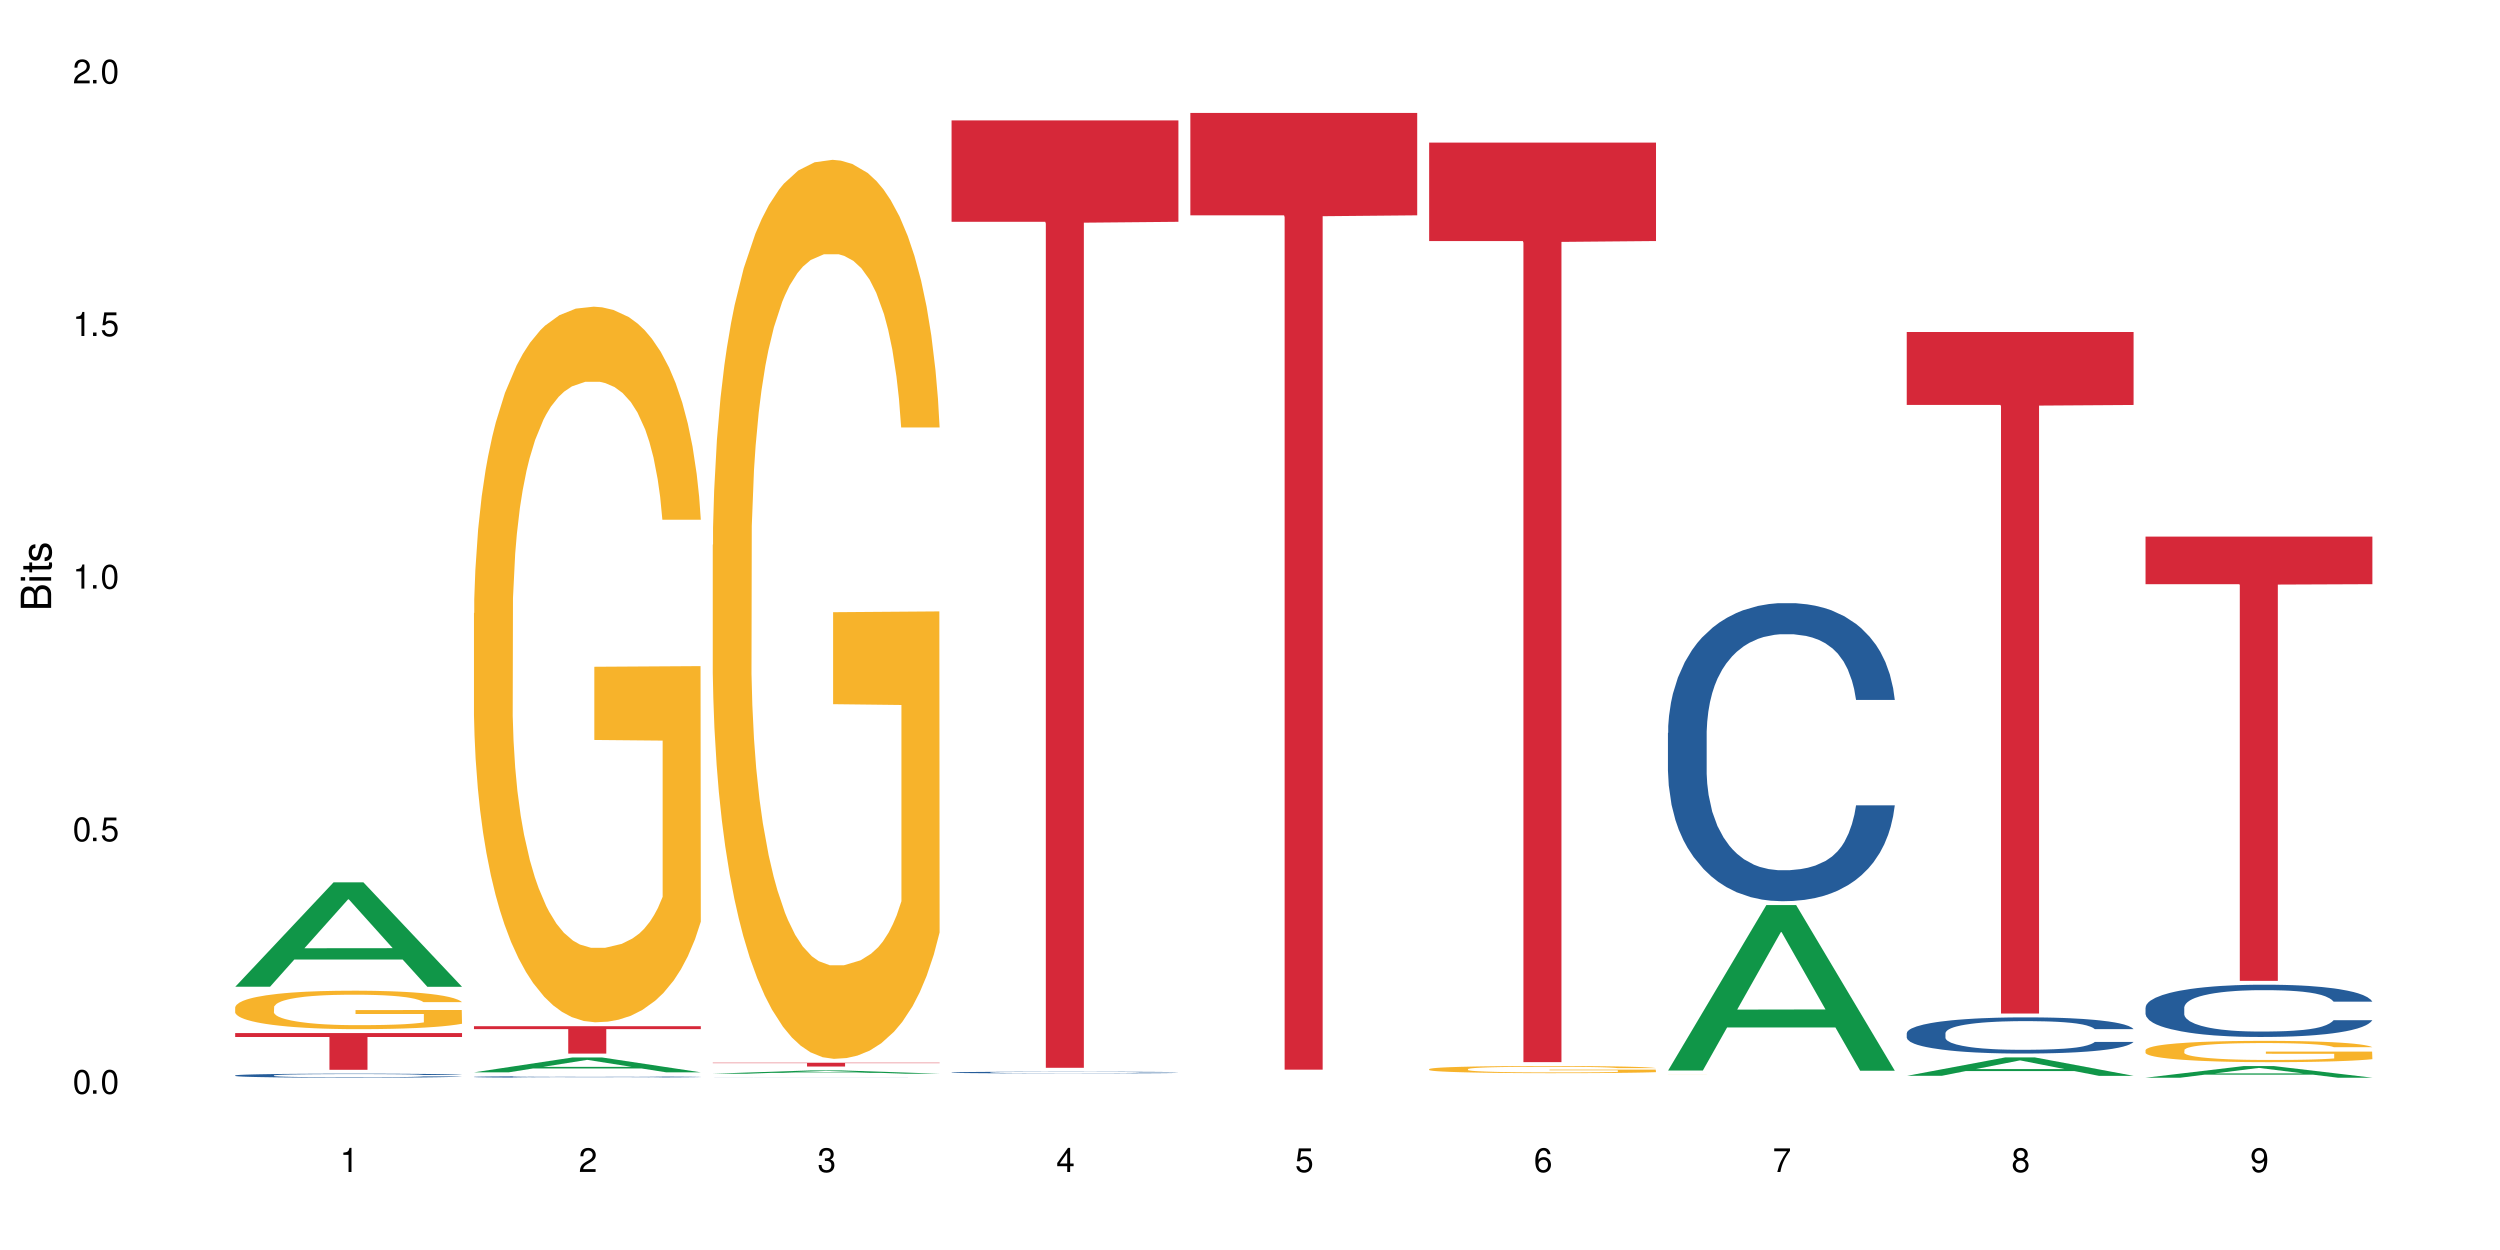 <?xml version="1.0" encoding="UTF-8"?>
<svg xmlns="http://www.w3.org/2000/svg" xmlns:xlink="http://www.w3.org/1999/xlink" width="720" height="360" viewBox="0 0 720 360">
<defs>
<g>
<g id="glyph-0-0">
</g>
<g id="glyph-0-1">
<path d="M 2.641 -6.938 C 2 -6.938 1.422 -6.656 1.078 -6.172 C 0.641 -5.562 0.406 -4.641 0.406 -3.359 C 0.406 -1.016 1.188 0.219 2.641 0.219 C 4.078 0.219 4.859 -1.016 4.859 -3.297 C 4.859 -4.641 4.656 -5.547 4.203 -6.172 C 3.844 -6.656 3.281 -6.938 2.641 -6.938 Z M 2.641 -6.188 C 3.547 -6.188 4 -5.25 4 -3.375 C 4 -1.406 3.562 -0.484 2.625 -0.484 C 1.734 -0.484 1.281 -1.438 1.281 -3.344 C 1.281 -5.25 1.734 -6.188 2.641 -6.188 Z M 2.641 -6.188 "/>
</g>
<g id="glyph-0-2">
<path d="M 1.828 -1 L 0.828 -1 L 0.828 0 L 1.828 0 Z M 1.828 -1 "/>
</g>
<g id="glyph-0-3">
<path d="M 4.562 -6.797 L 1.062 -6.797 L 0.547 -3.094 L 1.328 -3.094 C 1.719 -3.562 2.047 -3.734 2.578 -3.734 C 3.484 -3.734 4.062 -3.109 4.062 -2.094 C 4.062 -1.125 3.484 -0.531 2.578 -0.531 C 1.828 -0.531 1.375 -0.906 1.188 -1.672 L 0.328 -1.672 C 0.453 -1.109 0.547 -0.844 0.75 -0.594 C 1.125 -0.078 1.828 0.219 2.594 0.219 C 3.969 0.219 4.922 -0.781 4.922 -2.219 C 4.922 -3.562 4.031 -4.484 2.719 -4.484 C 2.25 -4.484 1.859 -4.359 1.469 -4.062 L 1.734 -5.969 L 4.562 -5.969 Z M 4.562 -6.797 "/>
</g>
<g id="glyph-0-4">
<path d="M 2.484 -4.938 L 2.484 0 L 3.328 0 L 3.328 -6.938 L 2.766 -6.938 C 2.469 -5.875 2.281 -5.734 0.984 -5.562 L 0.984 -4.938 Z M 2.484 -4.938 "/>
</g>
<g id="glyph-0-5">
<path d="M 4.859 -0.828 L 1.281 -0.828 C 1.359 -1.406 1.672 -1.781 2.5 -2.281 L 3.469 -2.828 C 4.406 -3.344 4.906 -4.062 4.906 -4.906 C 4.906 -5.484 4.672 -6.031 4.266 -6.406 C 3.859 -6.766 3.375 -6.938 2.719 -6.938 C 1.859 -6.938 1.219 -6.625 0.844 -6.031 C 0.609 -5.672 0.5 -5.234 0.484 -4.531 L 1.328 -4.531 C 1.359 -5.016 1.406 -5.281 1.531 -5.516 C 1.75 -5.938 2.188 -6.203 2.703 -6.203 C 3.469 -6.203 4.031 -5.641 4.031 -4.891 C 4.031 -4.344 3.719 -3.859 3.125 -3.516 L 2.234 -3 C 0.812 -2.172 0.406 -1.531 0.328 -0.016 L 4.859 -0.016 Z M 4.859 -0.828 "/>
</g>
<g id="glyph-0-6">
<path d="M 2.125 -3.188 L 2.578 -3.188 C 3.5 -3.188 3.984 -2.766 3.984 -1.922 C 3.984 -1.062 3.469 -0.531 2.594 -0.531 C 1.656 -0.531 1.203 -1 1.156 -2.016 L 0.312 -2.016 C 0.344 -1.453 0.438 -1.094 0.609 -0.781 C 0.953 -0.109 1.625 0.219 2.547 0.219 C 3.953 0.219 4.859 -0.625 4.859 -1.938 C 4.859 -2.828 4.516 -3.297 3.703 -3.594 C 4.344 -3.844 4.656 -4.328 4.656 -5.031 C 4.656 -6.219 3.875 -6.938 2.578 -6.938 C 1.203 -6.938 0.484 -6.172 0.453 -4.703 L 1.297 -4.703 C 1.312 -5.125 1.344 -5.359 1.453 -5.578 C 1.641 -5.969 2.062 -6.203 2.594 -6.203 C 3.344 -6.203 3.797 -5.75 3.797 -5 C 3.797 -4.516 3.609 -4.219 3.25 -4.047 C 3.016 -3.953 2.703 -3.922 2.125 -3.906 Z M 2.125 -3.188 "/>
</g>
<g id="glyph-0-7">
<path d="M 3.141 -1.672 L 3.141 0 L 3.984 0 L 3.984 -1.672 L 4.984 -1.672 L 4.984 -2.438 L 3.984 -2.438 L 3.984 -6.938 L 3.359 -6.938 L 0.266 -2.578 L 0.266 -1.672 Z M 3.141 -2.438 L 1 -2.438 L 3.141 -5.5 Z M 3.141 -2.438 "/>
</g>
<g id="glyph-0-8">
<path d="M 4.781 -5.125 C 4.609 -6.266 3.891 -6.938 2.844 -6.938 C 2.094 -6.938 1.422 -6.578 1.031 -5.953 C 0.594 -5.266 0.406 -4.422 0.406 -3.172 C 0.406 -2 0.578 -1.25 0.984 -0.641 C 1.359 -0.078 1.953 0.219 2.703 0.219 C 3.984 0.219 4.922 -0.75 4.922 -2.094 C 4.922 -3.375 4.062 -4.281 2.844 -4.281 C 2.172 -4.281 1.641 -4.031 1.281 -3.516 C 1.281 -5.234 1.828 -6.188 2.797 -6.188 C 3.391 -6.188 3.797 -5.797 3.938 -5.125 Z M 2.734 -3.531 C 3.547 -3.531 4.062 -2.953 4.062 -2.031 C 4.062 -1.156 3.484 -0.531 2.703 -0.531 C 1.922 -0.531 1.328 -1.188 1.328 -2.078 C 1.328 -2.938 1.906 -3.531 2.734 -3.531 Z M 2.734 -3.531 "/>
</g>
<g id="glyph-0-9">
<path d="M 4.984 -6.797 L 0.438 -6.797 L 0.438 -5.969 L 4.109 -5.969 C 2.5 -3.656 1.828 -2.234 1.328 0 L 2.219 0 C 2.594 -2.172 3.453 -4.047 4.984 -6.094 Z M 4.984 -6.797 "/>
</g>
<g id="glyph-0-10">
<path d="M 3.75 -3.656 C 4.469 -4.094 4.688 -4.438 4.688 -5.078 C 4.688 -6.172 3.844 -6.938 2.641 -6.938 C 1.438 -6.938 0.594 -6.172 0.594 -5.094 C 0.594 -4.438 0.812 -4.094 1.516 -3.656 C 0.734 -3.266 0.359 -2.703 0.359 -1.922 C 0.359 -0.656 1.281 0.219 2.641 0.219 C 3.984 0.219 4.922 -0.656 4.922 -1.922 C 4.922 -2.703 4.531 -3.266 3.75 -3.656 Z M 2.641 -6.188 C 3.359 -6.188 3.812 -5.75 3.812 -5.062 C 3.812 -4.406 3.344 -3.984 2.641 -3.984 C 1.922 -3.984 1.453 -4.406 1.453 -5.078 C 1.453 -5.75 1.922 -6.188 2.641 -6.188 Z M 2.641 -3.266 C 3.484 -3.266 4.062 -2.719 4.062 -1.906 C 4.062 -1.078 3.484 -0.531 2.625 -0.531 C 1.797 -0.531 1.219 -1.094 1.219 -1.906 C 1.219 -2.719 1.781 -3.266 2.641 -3.266 Z M 2.641 -3.266 "/>
</g>
<g id="glyph-0-11">
<path d="M 0.516 -1.578 C 0.672 -0.453 1.406 0.219 2.438 0.219 C 3.188 0.219 3.859 -0.141 4.266 -0.766 C 4.688 -1.453 4.891 -2.297 4.891 -3.547 C 4.891 -4.719 4.703 -5.453 4.312 -6.078 C 3.938 -6.641 3.344 -6.938 2.594 -6.938 C 1.297 -6.938 0.359 -5.969 0.359 -4.625 C 0.359 -3.344 1.234 -2.453 2.453 -2.453 C 3.094 -2.453 3.578 -2.672 4.016 -3.203 C 4 -1.484 3.469 -0.531 2.5 -0.531 C 1.906 -0.531 1.484 -0.906 1.359 -1.578 Z M 2.578 -6.203 C 3.375 -6.203 3.969 -5.531 3.969 -4.641 C 3.969 -3.797 3.391 -3.188 2.547 -3.188 C 1.734 -3.188 1.234 -3.766 1.234 -4.688 C 1.234 -5.562 1.797 -6.203 2.578 -6.203 Z M 2.578 -6.203 "/>
</g>
<g id="glyph-1-0">
</g>
<g id="glyph-1-1">
<path d="M 0 -0.953 L 0 -4.891 C 0 -5.719 -0.234 -6.344 -0.734 -6.797 C -1.188 -7.234 -1.812 -7.469 -2.5 -7.469 C -3.547 -7.469 -4.188 -7 -4.625 -5.875 C -4.984 -6.688 -5.625 -7.094 -6.531 -7.094 C -7.172 -7.094 -7.734 -6.859 -8.141 -6.391 C -8.562 -5.922 -8.75 -5.344 -8.75 -4.5 L -8.75 -0.953 Z M -4.984 -2.062 L -7.766 -2.062 L -7.766 -4.219 C -7.766 -4.844 -7.688 -5.203 -7.453 -5.5 C -7.219 -5.812 -6.859 -5.969 -6.375 -5.969 C -5.891 -5.969 -5.531 -5.812 -5.297 -5.5 C -5.062 -5.203 -4.984 -4.844 -4.984 -4.219 Z M -0.984 -2.062 L -4 -2.062 L -4 -4.781 C -4 -5.766 -3.438 -6.359 -2.484 -6.359 C -1.547 -6.359 -0.984 -5.766 -0.984 -4.781 Z M -0.984 -2.062 "/>
</g>
<g id="glyph-1-2">
<path d="M -6.281 -1.797 L -6.281 -0.797 L 0 -0.797 L 0 -1.797 Z M -8.75 -1.797 L -8.75 -0.797 L -7.484 -0.797 L -7.484 -1.797 Z M -8.75 -1.797 "/>
</g>
<g id="glyph-1-3">
<path d="M -6.281 -3.047 L -6.281 -2.016 L -8.016 -2.016 L -8.016 -1.016 L -6.281 -1.016 L -6.281 -0.172 L -5.469 -0.172 L -5.469 -1.016 L -0.719 -1.016 C -0.078 -1.016 0.281 -1.453 0.281 -2.234 C 0.281 -2.5 0.25 -2.719 0.188 -3.047 L -0.641 -3.047 C -0.609 -2.906 -0.594 -2.766 -0.594 -2.562 C -0.594 -2.141 -0.719 -2.016 -1.156 -2.016 L -5.469 -2.016 L -5.469 -3.047 Z M -6.281 -3.047 "/>
</g>
<g id="glyph-1-4">
<path d="M -4.531 -5.25 C -5.766 -5.25 -6.469 -4.422 -6.469 -2.969 C -6.469 -1.516 -5.719 -0.562 -4.547 -0.562 C -3.562 -0.562 -3.094 -1.062 -2.734 -2.562 L -2.516 -3.484 C -2.344 -4.188 -2.094 -4.469 -1.641 -4.469 C -1.047 -4.469 -0.641 -3.875 -0.641 -3 C -0.641 -2.453 -0.797 -2 -1.062 -1.75 C -1.25 -1.594 -1.422 -1.531 -1.875 -1.469 L -1.875 -0.406 C -0.422 -0.453 0.281 -1.266 0.281 -2.922 C 0.281 -4.5 -0.5 -5.516 -1.719 -5.516 C -2.656 -5.516 -3.172 -4.984 -3.469 -3.734 L -3.703 -2.766 C -3.891 -1.953 -4.156 -1.609 -4.594 -1.609 C -5.188 -1.609 -5.547 -2.125 -5.547 -2.938 C -5.547 -3.75 -5.203 -4.172 -4.531 -4.203 Z M -4.531 -5.25 "/>
</g>
</g>
</defs>
<rect x="-72" y="-36" width="864" height="432" fill="rgb(100%, 100%, 100%)" fill-opacity="1"/>
<path fill-rule="nonzero" fill="rgb(6.275%, 58.824%, 28.235%)" fill-opacity="1" d="M 67.73 284.172 L 67.801 284.145 L 96.07 254.109 L 104.656 254.109 L 133.066 284.203 L 123.082 284.203 L 115.965 276.348 L 84.762 276.348 L 77.781 284.172 L 67.73 284.172 L 87.766 273.098 L 113.102 273.07 L 100.469 259.027 L 100.328 259 L 100.188 259.082 L 87.695 273.07 L 87.766 273.098 Z M 67.73 284.172 "/>
<path fill-rule="nonzero" fill="rgb(14.51%, 36.078%, 60%)" fill-opacity="1" d="M 67.73 309.723 L 67.812 309.719 L 67.812 309.695 L 68.051 309.652 L 68.605 309.602 L 69.164 309.566 L 70.598 309.504 L 72.59 309.445 L 74.664 309.398 L 76.176 309.371 L 77.531 309.348 L 80.637 309.309 L 82.629 309.289 L 84.781 309.27 L 87.41 309.25 L 89.324 309.242 L 93.625 309.223 L 96.812 309.215 L 104.621 309.215 L 107.809 309.219 L 110.117 309.223 L 112.668 309.23 L 114.82 309.242 L 118.562 309.266 L 121.91 309.293 L 123.426 309.312 L 125.816 309.344 L 127.648 309.375 L 128.922 309.406 L 130.355 309.445 L 131.629 309.492 L 132.586 309.547 L 133.066 309.594 L 121.91 309.594 L 121.352 309.551 L 120.715 309.516 L 119.52 309.473 L 118.324 309.441 L 116.652 309.41 L 115.137 309.391 L 113.066 309.371 L 111.234 309.359 L 109.32 309.348 L 107.488 309.34 L 103.984 309.336 L 98.406 309.336 L 95.297 309.344 L 93.625 309.352 L 91.234 309.367 L 89.562 309.383 L 87.57 309.402 L 86.215 309.422 L 84.543 309.449 L 83.348 309.473 L 81.992 309.508 L 81.195 309.535 L 80.48 309.566 L 79.84 309.602 L 79.363 309.637 L 79.043 309.676 L 78.887 309.715 L 78.887 309.883 L 79.043 309.918 L 79.441 309.965 L 80.48 310.031 L 81.992 310.086 L 83.746 310.129 L 85.418 310.164 L 86.375 310.176 L 87.648 310.195 L 89.641 310.215 L 92.512 310.238 L 94.184 310.246 L 96.734 310.254 L 99.363 310.258 L 102.867 310.258 L 105.977 310.254 L 108.047 310.25 L 110.199 310.242 L 113.145 310.223 L 114.98 310.207 L 116.57 310.184 L 117.766 310.164 L 118.562 310.148 L 119.758 310.113 L 120.715 310.078 L 121.434 310.043 L 121.91 310.004 L 133.066 310.004 L 132.586 310.047 L 131.871 310.09 L 131.152 310.121 L 130.039 310.156 L 128.762 310.191 L 126.93 310.227 L 125.418 310.254 L 123.426 310.277 L 121.59 310.301 L 119.602 310.316 L 116.652 310.34 L 114.738 310.348 L 112.668 310.359 L 110.199 310.367 L 107.09 310.375 L 103.746 310.379 L 97.289 310.379 L 94.82 310.375 L 91.555 310.363 L 87.492 310.344 L 84.543 310.324 L 82.23 310.305 L 80.238 310.285 L 78.008 310.254 L 75.141 310.207 L 73.387 310.172 L 72.191 310.141 L 70.84 310.102 L 69.883 310.062 L 68.766 310.004 L 67.969 309.926 L 67.73 309.867 Z M 67.73 309.723 "/>
<path fill-rule="nonzero" fill="rgb(96.863%, 70.196%, 16.863%)" fill-opacity="1" d="M 67.73 290.062 L 67.812 290.055 L 67.812 289.852 L 68.129 289.395 L 68.926 288.77 L 69.961 288.254 L 71.078 287.848 L 71.793 287.637 L 72.988 287.332 L 74.023 287.109 L 76.656 286.652 L 80 286.227 L 81.832 286.047 L 83.906 285.875 L 86.852 285.684 L 88.207 285.609 L 92.352 285.449 L 97.051 285.348 L 102.23 285.316 L 104.621 285.328 L 107.887 285.367 L 112.348 285.48 L 114.898 285.582 L 116.891 285.684 L 118.961 285.812 L 121.512 286.016 L 123.902 286.258 L 125.816 286.5 L 127.727 286.805 L 129.32 287.129 L 130.676 287.484 L 131.871 287.91 L 132.586 288.262 L 133.066 288.617 L 121.988 288.617 L 121.352 288.262 L 120.637 287.988 L 119.441 287.656 L 118.246 287.414 L 117.051 287.219 L 114.82 286.957 L 112.906 286.797 L 110.516 286.652 L 108.207 286.562 L 105.578 286.5 L 103.984 286.48 L 99.762 286.48 L 95.938 286.551 L 93.707 286.633 L 92.113 286.715 L 89.879 286.867 L 88.527 286.988 L 87.73 287.066 L 85.34 287.383 L 83.746 287.664 L 82.871 287.859 L 81.754 288.16 L 80.957 288.434 L 80.082 288.84 L 79.602 289.145 L 78.965 289.832 L 78.887 291.652 L 79.125 292.035 L 79.602 292.453 L 80.238 292.816 L 81.195 293.199 L 82.152 293.496 L 83.824 293.891 L 85.258 294.152 L 86.375 294.324 L 88.527 294.598 L 89.402 294.688 L 91.473 294.871 L 93.625 295.012 L 96.254 295.133 L 98.246 295.195 L 101.434 295.246 L 105.496 295.246 L 110.277 295.184 L 113.305 295.102 L 115.379 295.023 L 116.73 294.953 L 118.406 294.84 L 119.602 294.738 L 120.715 294.629 L 122.07 294.457 L 122.07 292.035 L 102.391 292.027 L 102.391 290.895 L 132.984 290.883 L 133.066 294.84 L 131.391 295.113 L 129.32 295.375 L 127.328 295.578 L 125.258 295.75 L 122.309 295.941 L 119.918 296.066 L 116.254 296.207 L 112.906 296.297 L 109.402 296.359 L 106.293 296.387 L 102.629 296.398 L 99.363 296.379 L 95.855 296.316 L 93.066 296.238 L 90.52 296.137 L 87.969 296.004 L 84.781 295.793 L 82.711 295.621 L 80.559 295.406 L 78.406 295.152 L 76.496 294.879 L 75.219 294.668 L 73.945 294.426 L 72.59 294.121 L 71.316 293.777 L 70.359 293.465 L 69.484 293.109 L 68.848 292.777 L 68.211 292.32 L 67.891 291.957 L 67.73 291.641 Z M 67.73 290.062 "/>
<path fill-rule="nonzero" fill="rgb(83.922%, 15.686%, 22.353%)" fill-opacity="1" d="M 67.73 297.516 L 133.066 297.516 L 133.066 298.648 L 105.836 298.656 L 105.836 308.098 L 94.879 308.098 L 94.879 298.668 L 94.723 298.648 L 67.73 298.648 Z M 67.73 297.516 "/>
<path fill-rule="nonzero" fill="rgb(6.275%, 58.824%, 28.235%)" fill-opacity="1" d="M 136.504 308.828 L 136.574 308.824 L 164.844 304.555 L 173.43 304.555 L 201.836 308.832 L 191.855 308.832 L 184.738 307.715 L 153.535 307.715 L 146.555 308.828 L 136.504 308.828 L 156.535 307.254 L 181.875 307.25 L 169.242 305.254 L 169.102 305.25 L 168.961 305.262 L 156.469 307.25 L 156.535 307.254 Z M 136.504 308.828 "/>
<path fill-rule="nonzero" fill="rgb(14.51%, 36.078%, 60%)" fill-opacity="1" d="M 136.504 310.137 L 136.582 310.137 L 136.582 310.125 L 136.824 310.109 L 137.379 310.094 L 137.938 310.078 L 139.371 310.055 L 141.363 310.031 L 143.434 310.016 L 144.949 310.004 L 146.305 309.996 L 149.41 309.984 L 151.402 309.977 L 153.555 309.969 L 156.184 309.961 L 158.098 309.957 L 162.398 309.953 L 165.586 309.949 L 178.891 309.949 L 181.441 309.953 L 183.594 309.957 L 187.336 309.965 L 190.684 309.977 L 192.195 309.984 L 194.586 309.996 L 196.418 310.008 L 197.695 310.02 L 199.129 310.031 L 200.402 310.051 L 201.359 310.07 L 201.836 310.09 L 190.684 310.09 L 190.125 310.07 L 189.488 310.059 L 188.293 310.043 L 187.098 310.031 L 185.426 310.02 L 183.91 310.012 L 181.84 310.004 L 180.008 310 L 178.094 309.996 L 176.262 309.996 L 172.758 309.992 L 167.18 309.992 L 164.07 309.996 L 162.398 310 L 160.008 310.004 L 158.336 310.012 L 156.344 310.02 L 154.988 310.023 L 153.316 310.035 L 152.121 310.043 L 150.766 310.059 L 149.969 310.066 L 149.25 310.078 L 148.613 310.09 L 148.137 310.105 L 147.816 310.121 L 147.66 310.133 L 147.66 310.195 L 147.816 310.211 L 148.215 310.227 L 149.25 310.25 L 150.766 310.27 L 152.52 310.289 L 154.191 310.301 L 155.148 310.305 L 156.422 310.312 L 158.414 310.32 L 161.281 310.328 L 162.957 310.332 L 165.504 310.332 L 168.137 310.336 L 171.641 310.336 L 174.746 310.332 L 176.82 310.332 L 178.973 310.328 L 181.918 310.32 L 183.75 310.316 L 185.344 310.309 L 186.539 310.301 L 188.531 310.281 L 189.488 310.27 L 190.203 310.254 L 190.684 310.242 L 201.836 310.242 L 201.359 310.258 L 200.645 310.273 L 199.926 310.285 L 198.809 310.297 L 197.535 310.309 L 195.703 310.324 L 194.188 310.332 L 192.195 310.344 L 190.363 310.352 L 188.371 310.355 L 185.426 310.363 L 183.512 310.367 L 181.441 310.371 L 178.973 310.375 L 175.863 310.379 L 163.594 310.379 L 160.328 310.375 L 156.262 310.367 L 153.316 310.359 L 151.004 310.352 L 149.012 310.344 L 146.781 310.332 L 143.914 310.316 L 142.16 310.305 L 140.965 310.293 L 139.609 310.277 L 138.656 310.262 L 137.539 310.242 L 136.742 310.211 L 136.504 310.191 Z M 136.504 310.137 "/>
<path fill-rule="nonzero" fill="rgb(96.863%, 70.196%, 16.863%)" fill-opacity="1" d="M 136.504 176.594 L 136.582 176.406 L 136.582 172.645 L 136.902 164.172 L 137.699 152.504 L 138.734 142.902 L 139.852 135.375 L 140.566 131.422 L 141.762 125.777 L 142.797 121.633 L 145.426 113.164 L 148.773 105.258 L 150.605 101.871 L 152.68 98.672 L 155.625 95.094 L 156.98 93.777 L 161.125 90.766 L 165.824 88.883 L 171.004 88.32 L 173.395 88.508 L 176.66 89.262 L 181.121 91.332 L 183.672 93.215 L 185.664 95.094 L 187.734 97.543 L 190.285 101.309 L 192.676 105.824 L 194.586 110.34 L 196.5 115.988 L 198.094 122.012 L 199.449 128.598 L 200.645 136.504 L 201.359 143.094 L 201.836 149.68 L 190.762 149.68 L 190.125 143.094 L 189.41 138.012 L 188.215 131.797 L 187.02 127.281 L 185.824 123.707 L 183.594 118.812 L 181.68 115.801 L 179.289 113.164 L 176.98 111.473 L 174.348 110.34 L 172.758 109.965 L 168.535 109.965 L 164.707 111.281 L 162.477 112.789 L 160.883 114.293 L 158.652 117.117 L 157.301 119.375 L 156.504 120.883 L 154.113 126.715 L 152.52 131.988 L 151.641 135.562 L 150.527 141.211 L 149.73 146.293 L 148.852 153.82 L 148.375 159.469 L 147.738 172.266 L 147.66 206.145 L 147.898 213.297 L 148.375 221.016 L 149.012 227.793 L 149.969 234.945 L 150.926 240.402 L 152.598 247.742 L 154.031 252.637 L 155.148 255.836 L 157.301 260.918 L 158.176 262.613 L 160.246 266 L 162.398 268.637 L 165.027 270.895 L 167.02 272.023 L 170.207 272.965 L 174.27 272.965 L 179.051 271.836 L 182.078 270.328 L 184.148 268.824 L 185.504 267.504 L 187.176 265.434 L 188.371 263.555 L 189.488 261.484 L 190.844 258.281 L 190.844 213.297 L 171.164 213.109 L 171.164 192.031 L 201.758 191.84 L 201.836 265.434 L 200.164 270.516 L 198.094 275.41 L 196.102 279.176 L 194.031 282.375 L 191.082 285.953 L 188.691 288.211 L 185.027 290.844 L 181.68 292.539 L 178.176 293.668 L 175.066 294.234 L 171.402 294.422 L 168.137 294.047 L 164.629 292.914 L 161.84 291.41 L 159.289 289.527 L 156.742 287.082 L 153.555 283.129 L 151.484 279.93 L 149.332 275.977 L 147.18 271.27 L 145.27 266.188 L 143.992 262.234 L 142.719 257.719 L 141.363 252.07 L 140.09 245.672 L 139.133 239.836 L 138.258 233.25 L 137.617 227.039 L 136.98 218.57 L 136.664 211.793 L 136.504 205.957 Z M 136.504 176.594 "/>
<path fill-rule="nonzero" fill="rgb(83.922%, 15.686%, 22.353%)" fill-opacity="1" d="M 136.504 295.539 L 201.836 295.539 L 201.836 296.383 L 174.609 296.391 L 174.609 303.438 L 163.652 303.438 L 163.652 296.398 L 163.496 296.383 L 136.504 296.383 Z M 136.504 295.539 "/>
<path fill-rule="nonzero" fill="rgb(6.275%, 58.824%, 28.235%)" fill-opacity="1" d="M 205.277 309.227 L 205.348 309.227 L 233.617 308.273 L 242.203 308.273 L 270.609 309.23 L 260.629 309.23 L 253.508 308.98 L 222.309 308.98 L 215.328 309.227 L 205.277 309.227 L 225.309 308.875 L 250.648 308.875 L 238.012 308.43 L 237.875 308.426 L 237.734 308.43 L 225.238 308.875 L 225.309 308.875 Z M 205.277 309.227 "/>
<path fill-rule="nonzero" fill="rgb(14.51%, 36.078%, 60%)" fill-opacity="1" d="M 205.277 310.359 L 205.594 310.359 L 206.152 310.355 L 208.145 310.355 L 210.137 310.352 L 212.207 310.352 L 213.723 310.348 L 224.957 310.348 L 226.867 310.344 L 252.363 310.344 L 256.109 310.348 L 263.359 310.348 L 265.191 310.352 L 269.176 310.352 L 270.133 310.355 L 270.609 310.355 L 258.262 310.355 L 257.066 310.352 L 250.613 310.352 L 248.777 310.348 L 228.781 310.348 L 227.109 310.352 L 220.895 310.352 L 219.539 310.355 L 217.387 310.355 L 216.91 310.359 L 216.43 310.359 L 216.43 310.363 L 216.59 310.367 L 216.988 310.367 L 218.023 310.371 L 221.293 310.371 L 222.965 310.375 L 256.109 310.375 L 257.305 310.371 L 258.977 310.371 L 259.457 310.367 L 270.609 310.367 L 270.133 310.371 L 268.699 310.371 L 267.582 310.375 L 262.961 310.375 L 260.969 310.379 L 217.785 310.379 L 215.555 310.375 L 209.738 310.375 L 208.383 310.371 L 207.426 310.371 L 206.312 310.367 L 205.516 310.367 L 205.277 310.363 Z M 205.277 310.359 "/>
<path fill-rule="nonzero" fill="rgb(96.863%, 70.196%, 16.863%)" fill-opacity="1" d="M 205.277 156.93 L 205.355 156.691 L 205.355 151.961 L 205.676 141.32 L 206.473 126.66 L 207.508 114.602 L 208.621 105.145 L 209.34 100.18 L 210.535 93.086 L 211.57 87.883 L 214.199 77.242 L 217.547 67.309 L 219.379 63.055 L 221.449 59.035 L 224.398 54.543 L 225.754 52.887 L 229.895 49.102 L 234.598 46.738 L 239.777 46.027 L 242.168 46.266 L 245.434 47.211 L 249.895 49.812 L 252.445 52.176 L 254.438 54.543 L 256.508 57.617 L 259.059 62.344 L 261.449 68.02 L 263.359 73.695 L 265.273 80.789 L 266.867 88.355 L 268.219 96.633 L 269.414 106.562 L 270.133 114.84 L 270.609 123.113 L 259.535 123.113 L 258.898 114.84 L 258.18 108.453 L 256.984 100.652 L 255.789 94.977 L 254.594 90.484 L 252.363 84.336 L 250.453 80.551 L 248.062 77.242 L 245.75 75.113 L 243.121 73.695 L 241.527 73.223 L 237.305 73.223 L 233.48 74.879 L 231.25 76.77 L 229.656 78.66 L 227.426 82.207 L 226.07 85.047 L 225.273 86.938 L 222.883 94.266 L 221.293 100.887 L 220.414 105.379 L 219.301 112.473 L 218.504 118.859 L 217.625 128.316 L 217.148 135.41 L 216.512 151.488 L 216.43 194.051 L 216.672 203.039 L 217.148 212.734 L 217.785 221.246 L 218.742 230.23 L 219.699 237.09 L 221.371 246.309 L 222.805 252.457 L 223.922 256.477 L 226.07 262.863 L 226.949 264.992 L 229.02 269.246 L 231.172 272.559 L 233.801 275.395 L 235.793 276.812 L 238.98 277.996 L 243.043 277.996 L 247.824 276.578 L 250.852 274.684 L 252.922 272.793 L 254.277 271.137 L 255.949 268.539 L 257.145 266.172 L 258.262 263.57 L 259.613 259.551 L 259.613 203.039 L 239.934 202.801 L 239.934 176.316 L 270.531 176.082 L 270.609 268.539 L 268.938 274.922 L 266.867 281.07 L 264.875 285.797 L 262.801 289.82 L 259.855 294.312 L 257.465 297.148 L 253.801 300.461 L 250.453 302.586 L 246.945 304.008 L 243.84 304.715 L 240.176 304.953 L 236.906 304.48 L 233.402 303.059 L 230.613 301.168 L 228.062 298.805 L 225.516 295.73 L 222.328 290.766 L 220.254 286.746 L 218.105 281.777 L 215.953 275.867 L 214.039 269.484 L 212.766 264.516 L 211.492 258.844 L 210.137 251.75 L 208.863 243.711 L 207.906 236.379 L 207.027 228.102 L 206.391 220.301 L 205.754 209.66 L 205.438 201.145 L 205.277 193.816 Z M 205.277 156.93 "/>
<path fill-rule="nonzero" fill="rgb(83.922%, 15.686%, 22.353%)" fill-opacity="1" d="M 205.277 306.066 L 270.609 306.066 L 270.609 306.184 L 243.383 306.184 L 243.383 307.156 L 232.426 307.156 L 232.426 306.188 L 232.266 306.184 L 205.277 306.184 Z M 205.277 306.066 "/>
<path fill-rule="nonzero" fill="rgb(14.51%, 36.078%, 60%)" fill-opacity="1" d="M 274.051 308.863 L 274.129 308.863 L 274.129 308.852 L 274.367 308.836 L 274.926 308.816 L 275.484 308.801 L 276.918 308.773 L 278.91 308.746 L 280.98 308.727 L 282.496 308.715 L 283.848 308.707 L 286.957 308.688 L 288.949 308.68 L 291.102 308.672 L 293.73 308.664 L 295.641 308.66 L 299.945 308.652 L 303.129 308.648 L 310.938 308.648 L 314.125 308.652 L 316.438 308.652 L 318.984 308.656 L 321.137 308.66 L 324.883 308.672 L 328.23 308.684 L 329.742 308.691 L 332.133 308.703 L 333.965 308.719 L 335.238 308.73 L 336.676 308.746 L 337.949 308.766 L 338.906 308.789 L 339.383 308.809 L 328.23 308.809 L 327.672 308.793 L 327.035 308.777 L 325.84 308.758 L 324.645 308.746 L 322.969 308.734 L 321.457 308.723 L 319.383 308.715 L 317.551 308.711 L 315.641 308.707 L 313.809 308.703 L 310.301 308.699 L 306.238 308.699 L 304.723 308.703 L 301.617 308.703 L 299.945 308.707 L 297.555 308.715 L 295.879 308.719 L 293.887 308.73 L 292.535 308.738 L 290.859 308.75 L 289.664 308.758 L 288.312 308.773 L 287.516 308.785 L 286.797 308.797 L 286.16 308.812 L 285.684 308.828 L 285.363 308.848 L 285.203 308.863 L 285.203 308.934 L 285.363 308.949 L 285.762 308.969 L 286.797 308.996 L 288.312 309.02 L 290.062 309.039 L 291.738 309.055 L 292.691 309.059 L 293.969 309.066 L 295.961 309.074 L 298.828 309.086 L 300.5 309.09 L 303.051 309.09 L 305.68 309.094 L 309.188 309.094 L 312.293 309.09 L 314.363 309.09 L 316.516 309.086 L 319.465 309.078 L 321.297 309.07 L 322.891 309.062 L 324.086 309.055 L 324.883 309.047 L 326.078 309.031 L 327.035 309.016 L 327.75 309 L 328.23 308.984 L 339.383 308.984 L 338.906 309.004 L 338.188 309.02 L 337.473 309.035 L 336.355 309.051 L 335.082 309.066 L 333.25 309.082 L 331.734 309.09 L 329.742 309.102 L 327.91 309.109 L 325.918 309.117 L 322.969 309.129 L 321.059 309.133 L 318.984 309.137 L 316.516 309.141 L 313.41 309.145 L 301.141 309.145 L 297.871 309.137 L 293.809 309.129 L 290.859 309.121 L 288.551 309.113 L 286.559 309.105 L 284.328 309.09 L 281.457 309.07 L 279.707 309.055 L 278.512 309.043 L 277.156 309.027 L 276.199 309.012 L 275.086 308.984 L 274.289 308.953 L 274.051 308.926 Z M 274.051 308.863 "/>
<path fill-rule="nonzero" fill="rgb(83.922%, 15.686%, 22.353%)" fill-opacity="1" d="M 274.051 34.668 L 339.383 34.668 L 339.383 63.879 L 312.152 64.133 L 312.152 307.531 L 301.199 307.531 L 301.199 64.391 L 301.039 63.879 L 274.051 63.879 Z M 274.051 34.668 "/>
<path fill-rule="nonzero" fill="rgb(83.922%, 15.686%, 22.353%)" fill-opacity="1" d="M 342.82 32.516 L 408.156 32.516 L 408.156 62.012 L 380.926 62.27 L 380.926 308.062 L 369.973 308.062 L 369.973 62.527 L 369.812 62.012 L 342.82 62.012 Z M 342.82 32.516 "/>
<path fill-rule="nonzero" fill="rgb(96.863%, 70.196%, 16.863%)" fill-opacity="1" d="M 411.594 307.891 L 411.676 307.891 L 411.676 307.852 L 411.992 307.766 L 412.789 307.648 L 413.824 307.555 L 414.941 307.477 L 415.656 307.438 L 416.852 307.383 L 417.891 307.34 L 420.52 307.254 L 423.863 307.176 L 425.695 307.141 L 427.77 307.109 L 430.715 307.074 L 432.07 307.059 L 436.215 307.031 L 440.914 307.012 L 446.094 307.004 L 448.484 307.008 L 451.75 307.016 L 456.211 307.035 L 458.762 307.055 L 460.754 307.074 L 462.824 307.098 L 465.375 307.137 L 467.766 307.18 L 469.68 307.227 L 471.59 307.281 L 473.184 307.344 L 474.539 307.41 L 475.734 307.488 L 476.449 307.555 L 476.93 307.621 L 465.855 307.621 L 465.215 307.555 L 464.5 307.504 L 463.305 307.441 L 462.109 307.395 L 460.914 307.359 L 458.684 307.312 L 456.77 307.281 L 454.379 307.254 L 452.07 307.238 L 449.441 307.227 L 447.848 307.223 L 443.625 307.223 L 439.801 307.234 L 437.57 307.25 L 435.977 307.266 L 433.746 307.293 L 432.391 307.316 L 431.594 307.332 L 429.203 307.391 L 427.609 307.445 L 426.734 307.48 L 425.617 307.535 L 424.82 307.586 L 423.945 307.664 L 423.465 307.719 L 422.828 307.848 L 422.75 308.188 L 422.988 308.258 L 423.465 308.336 L 424.105 308.406 L 425.059 308.477 L 426.016 308.531 L 427.688 308.605 L 429.125 308.652 L 430.238 308.688 L 432.391 308.738 L 433.266 308.754 L 435.336 308.789 L 437.488 308.816 L 440.117 308.836 L 442.109 308.848 L 445.297 308.859 L 449.359 308.859 L 454.141 308.848 L 457.168 308.832 L 459.242 308.816 L 460.594 308.805 L 462.27 308.781 L 463.465 308.762 L 464.578 308.742 L 465.934 308.711 L 465.934 308.258 L 446.254 308.258 L 446.254 308.047 L 476.848 308.043 L 476.93 308.781 L 475.254 308.832 L 473.184 308.883 L 471.191 308.922 L 469.121 308.953 L 466.172 308.988 L 463.781 309.012 L 460.117 309.039 L 456.77 309.055 L 453.266 309.066 L 450.156 309.07 L 446.492 309.074 L 443.227 309.07 L 439.719 309.059 L 436.93 309.043 L 434.383 309.023 L 431.832 309 L 428.645 308.961 L 426.574 308.93 L 424.422 308.887 L 422.27 308.84 L 420.359 308.789 L 419.082 308.75 L 417.809 308.707 L 416.453 308.648 L 415.18 308.586 L 414.223 308.527 L 413.348 308.461 L 412.711 308.398 L 412.074 308.312 L 411.754 308.246 L 411.594 308.188 Z M 411.594 307.891 "/>
<path fill-rule="nonzero" fill="rgb(83.922%, 15.686%, 22.353%)" fill-opacity="1" d="M 411.594 41.07 L 476.93 41.07 L 476.93 69.418 L 449.699 69.668 L 449.699 305.891 L 438.746 305.891 L 438.746 69.914 L 438.586 69.418 L 411.594 69.418 Z M 411.594 41.07 "/>
<path fill-rule="nonzero" fill="rgb(6.275%, 58.824%, 28.235%)" fill-opacity="1" d="M 480.367 308.32 L 480.438 308.277 L 508.707 260.668 L 517.293 260.668 L 545.703 308.367 L 535.719 308.367 L 528.602 295.914 L 497.398 295.914 L 490.418 308.32 L 480.367 308.32 L 500.398 290.766 L 525.738 290.719 L 513.105 268.461 L 512.965 268.418 L 512.824 268.551 L 500.332 290.719 L 500.398 290.766 Z M 480.367 308.32 "/>
<path fill-rule="nonzero" fill="rgb(14.51%, 36.078%, 60%)" fill-opacity="1" d="M 480.367 211.074 L 480.445 210.992 L 480.445 209.109 L 480.688 206.129 L 481.242 202.363 L 481.801 199.777 L 483.234 195.148 L 485.227 190.676 L 487.301 187.223 L 488.812 185.184 L 490.168 183.617 L 493.273 180.715 L 495.266 179.223 L 497.418 177.891 L 500.047 176.555 L 501.961 175.77 L 506.262 174.516 L 509.449 173.965 L 511.918 173.73 L 517.258 173.73 L 520.445 174.047 L 522.754 174.438 L 525.305 175.066 L 527.457 175.77 L 531.199 177.496 L 534.547 179.691 L 536.059 180.949 L 538.449 183.379 L 540.285 185.734 L 541.559 187.773 L 542.992 190.676 L 544.266 194.207 L 545.223 198.207 L 545.703 201.582 L 534.547 201.582 L 533.988 198.441 L 533.352 196.012 L 532.156 192.793 L 530.961 190.52 L 529.289 188.242 L 527.773 186.754 L 525.703 185.262 L 523.871 184.32 L 521.957 183.617 L 520.125 183.145 L 516.621 182.676 L 512.555 182.676 L 511.043 182.832 L 507.934 183.457 L 506.262 184.008 L 503.871 185.105 L 502.199 186.125 L 500.207 187.695 L 498.852 189.027 L 497.18 191.066 L 495.984 192.871 L 494.629 195.461 L 493.832 197.422 L 493.117 199.617 L 492.477 202.207 L 492 204.953 L 491.68 207.855 L 491.523 210.68 L 491.523 222.84 L 491.68 225.664 L 492.078 228.957 L 493.117 233.742 L 494.629 237.902 L 496.383 241.195 L 498.055 243.551 L 499.012 244.648 L 500.285 245.902 L 502.277 247.473 L 505.145 249.039 L 506.82 249.668 L 509.367 250.297 L 512 250.609 L 515.504 250.609 L 518.613 250.297 L 520.684 249.902 L 522.836 249.277 L 525.781 247.941 L 527.613 246.688 L 529.207 245.195 L 530.402 243.707 L 531.199 242.453 L 532.395 240.02 L 533.352 237.352 L 534.07 234.605 L 534.547 231.938 L 545.703 231.938 L 545.223 235.078 L 544.508 238.137 L 543.789 240.41 L 542.672 243.156 L 541.398 245.59 L 539.566 248.336 L 538.051 250.141 L 536.059 252.102 L 534.227 253.59 L 532.234 254.926 L 529.289 256.492 L 527.375 257.277 L 525.305 257.984 L 522.836 258.613 L 519.727 259.16 L 516.379 259.473 L 513.273 259.555 L 509.926 259.395 L 507.457 259.082 L 504.191 258.375 L 500.125 256.965 L 497.18 255.473 L 494.867 253.984 L 492.875 252.414 L 490.645 250.297 L 487.777 246.844 L 486.023 244.176 L 484.828 241.98 L 483.473 238.922 L 482.52 236.176 L 481.402 231.781 L 480.605 226.211 L 480.367 221.898 Z M 480.367 211.074 "/>
<path fill-rule="nonzero" fill="rgb(96.863%, 70.196%, 16.863%)" fill-opacity="1" d="M 480.367 309.492 L 481.562 309.492 L 482.598 309.488 L 485.625 309.488 L 486.66 309.484 L 499.488 309.484 L 500.844 309.48 L 527.535 309.48 L 529.527 309.484 L 541.957 309.484 L 543.312 309.488 L 545.703 309.488 L 529.688 309.488 L 527.457 309.484 L 500.367 309.484 L 497.977 309.488 L 493.594 309.488 L 492.719 309.492 L 491.602 309.492 L 491.523 309.496 L 491.762 309.5 L 493.832 309.5 L 494.789 309.504 L 504.109 309.504 L 506.262 309.508 L 529.367 309.508 L 531.039 309.504 L 534.707 309.504 L 534.707 309.5 L 515.027 309.5 L 515.027 309.496 L 545.621 309.496 L 545.703 309.504 L 544.027 309.508 L 491.043 309.508 L 489.133 309.504 L 482.996 309.504 L 482.121 309.5 L 480.527 309.5 L 480.367 309.496 Z M 480.367 309.492 "/>
<path fill-rule="nonzero" fill="rgb(6.275%, 58.824%, 28.235%)" fill-opacity="1" d="M 549.141 309.84 L 549.211 309.836 L 577.48 304.539 L 586.066 304.539 L 614.473 309.844 L 604.492 309.844 L 597.371 308.461 L 566.172 308.461 L 559.191 309.84 L 549.141 309.84 L 569.172 307.887 L 594.512 307.883 L 581.875 305.406 L 581.738 305.402 L 581.598 305.418 L 569.102 307.883 L 569.172 307.887 Z M 549.141 309.84 "/>
<path fill-rule="nonzero" fill="rgb(14.51%, 36.078%, 60%)" fill-opacity="1" d="M 549.141 297.539 L 549.219 297.531 L 549.219 297.305 L 549.457 296.941 L 550.016 296.484 L 550.574 296.172 L 552.008 295.609 L 554 295.066 L 556.07 294.648 L 557.586 294.398 L 558.941 294.207 L 562.047 293.855 L 564.039 293.676 L 566.191 293.516 L 568.82 293.352 L 570.73 293.258 L 575.035 293.105 L 578.223 293.039 L 580.691 293.008 L 586.031 293.008 L 589.215 293.047 L 591.527 293.094 L 594.078 293.172 L 596.227 293.258 L 599.973 293.465 L 603.32 293.734 L 604.832 293.887 L 607.223 294.18 L 609.055 294.465 L 610.332 294.715 L 611.766 295.066 L 613.039 295.492 L 613.996 295.98 L 614.473 296.391 L 603.32 296.391 L 602.762 296.008 L 602.125 295.715 L 600.93 295.324 L 599.734 295.047 L 598.062 294.77 L 596.547 294.59 L 594.477 294.41 L 592.645 294.293 L 590.73 294.207 L 588.898 294.152 L 585.391 294.094 L 581.328 294.094 L 579.816 294.113 L 576.707 294.191 L 575.035 294.258 L 572.645 294.391 L 570.973 294.512 L 568.98 294.703 L 567.625 294.867 L 565.953 295.113 L 564.758 295.332 L 563.402 295.645 L 562.605 295.883 L 561.887 296.152 L 561.25 296.465 L 560.773 296.797 L 560.453 297.152 L 560.293 297.492 L 560.293 298.969 L 560.453 299.312 L 560.852 299.711 L 561.887 300.293 L 563.402 300.797 L 565.156 301.195 L 566.828 301.48 L 567.785 301.617 L 569.059 301.77 L 571.051 301.957 L 573.918 302.148 L 575.594 302.227 L 578.141 302.301 L 580.77 302.34 L 584.277 302.34 L 587.383 302.301 L 589.457 302.254 L 591.605 302.176 L 594.555 302.016 L 596.387 301.863 L 597.98 301.684 L 599.176 301.5 L 599.973 301.348 L 601.168 301.055 L 602.125 300.73 L 602.84 300.398 L 603.32 300.074 L 614.473 300.074 L 613.996 300.453 L 613.277 300.824 L 612.562 301.102 L 611.445 301.434 L 610.172 301.73 L 608.34 302.062 L 606.824 302.281 L 604.832 302.52 L 603 302.699 L 601.008 302.863 L 598.062 303.055 L 596.148 303.148 L 594.078 303.234 L 591.605 303.309 L 588.5 303.375 L 585.152 303.414 L 582.047 303.426 L 578.699 303.406 L 576.23 303.367 L 572.965 303.281 L 568.898 303.109 L 565.953 302.93 L 563.641 302.75 L 561.648 302.559 L 559.418 302.301 L 556.551 301.883 L 554.797 301.559 L 553.602 301.293 L 552.246 300.922 L 551.293 300.586 L 550.176 300.055 L 549.379 299.379 L 549.141 298.855 Z M 549.141 297.539 "/>
<path fill-rule="nonzero" fill="rgb(83.922%, 15.686%, 22.353%)" fill-opacity="1" d="M 549.141 95.617 L 614.473 95.617 L 614.473 116.629 L 587.246 116.812 L 587.246 291.895 L 576.289 291.895 L 576.289 116.996 L 576.129 116.629 L 549.141 116.629 Z M 549.141 95.617 "/>
<path fill-rule="nonzero" fill="rgb(6.275%, 58.824%, 28.235%)" fill-opacity="1" d="M 617.914 310.379 L 617.98 310.375 L 646.25 307.023 L 654.836 307.023 L 683.246 310.379 L 673.266 310.379 L 666.145 309.504 L 634.945 309.504 L 627.965 310.379 L 617.914 310.379 L 637.945 309.141 L 663.285 309.137 L 650.648 307.57 L 650.512 307.566 L 650.371 307.578 L 637.875 309.137 L 637.945 309.141 Z M 617.914 310.379 "/>
<path fill-rule="nonzero" fill="rgb(14.51%, 36.078%, 60%)" fill-opacity="1" d="M 617.914 290.152 L 617.992 290.137 L 617.992 289.809 L 618.23 289.285 L 618.789 288.625 L 619.348 288.172 L 620.781 287.359 L 622.773 286.574 L 624.844 285.969 L 626.359 285.613 L 627.711 285.336 L 630.82 284.828 L 632.812 284.566 L 634.965 284.332 L 637.594 284.098 L 639.504 283.961 L 643.809 283.742 L 646.996 283.645 L 649.465 283.602 L 654.801 283.602 L 657.988 283.66 L 660.301 283.727 L 662.852 283.836 L 665 283.961 L 668.746 284.266 L 672.094 284.648 L 673.605 284.867 L 675.996 285.297 L 677.828 285.707 L 679.102 286.066 L 680.539 286.574 L 681.812 287.195 L 682.77 287.895 L 683.246 288.488 L 672.094 288.488 L 671.535 287.938 L 670.898 287.512 L 669.703 286.945 L 668.508 286.547 L 666.832 286.148 L 665.32 285.887 L 663.246 285.625 L 661.414 285.461 L 659.504 285.336 L 657.672 285.254 L 654.164 285.172 L 650.102 285.172 L 648.586 285.199 L 645.48 285.309 L 643.809 285.406 L 641.418 285.598 L 639.742 285.777 L 637.75 286.051 L 636.398 286.285 L 634.723 286.645 L 633.527 286.961 L 632.176 287.414 L 631.379 287.758 L 630.66 288.145 L 630.023 288.598 L 629.547 289.078 L 629.227 289.586 L 629.066 290.082 L 629.066 292.215 L 629.227 292.711 L 629.625 293.285 L 630.66 294.125 L 632.176 294.855 L 633.926 295.434 L 635.602 295.844 L 636.559 296.039 L 637.832 296.258 L 639.824 296.531 L 642.691 296.809 L 644.363 296.918 L 646.914 297.027 L 649.543 297.082 L 653.051 297.082 L 656.156 297.027 L 658.227 296.961 L 660.379 296.848 L 663.328 296.617 L 665.16 296.395 L 666.754 296.133 L 667.949 295.871 L 668.746 295.652 L 669.941 295.227 L 670.898 294.758 L 671.613 294.277 L 672.094 293.809 L 683.246 293.809 L 682.77 294.359 L 682.051 294.895 L 681.336 295.297 L 680.219 295.777 L 678.945 296.203 L 677.113 296.684 L 675.598 297 L 673.605 297.344 L 671.773 297.605 L 669.781 297.84 L 666.832 298.113 L 664.922 298.254 L 662.852 298.375 L 660.379 298.488 L 657.273 298.582 L 653.926 298.637 L 650.82 298.652 L 647.473 298.625 L 645.004 298.57 L 641.734 298.445 L 637.672 298.199 L 634.723 297.938 L 632.414 297.676 L 630.422 297.398 L 628.191 297.027 L 625.324 296.422 L 623.57 295.957 L 622.375 295.57 L 621.02 295.035 L 620.062 294.551 L 618.949 293.781 L 618.152 292.805 L 617.914 292.051 Z M 617.914 290.152 "/>
<path fill-rule="nonzero" fill="rgb(96.863%, 70.196%, 16.863%)" fill-opacity="1" d="M 617.914 302.398 L 617.992 302.391 L 617.992 302.277 L 618.312 302.027 L 619.109 301.68 L 620.145 301.395 L 621.258 301.168 L 621.977 301.051 L 623.172 300.883 L 624.207 300.758 L 626.836 300.508 L 630.184 300.273 L 632.016 300.172 L 634.086 300.074 L 637.035 299.969 L 638.391 299.93 L 642.531 299.84 L 647.234 299.785 L 652.414 299.766 L 654.801 299.773 L 658.07 299.797 L 662.531 299.855 L 665.082 299.914 L 667.074 299.969 L 669.145 300.043 L 671.695 300.152 L 674.082 300.289 L 675.996 300.422 L 677.91 300.59 L 679.5 300.77 L 680.855 300.969 L 682.051 301.203 L 682.77 301.398 L 683.246 301.594 L 672.172 301.594 L 671.535 301.398 L 670.816 301.246 L 669.621 301.062 L 668.426 300.93 L 667.23 300.82 L 665 300.676 L 663.09 300.586 L 660.699 300.508 L 658.387 300.457 L 655.758 300.422 L 654.164 300.41 L 649.941 300.41 L 646.117 300.453 L 643.887 300.496 L 642.293 300.543 L 640.062 300.625 L 638.707 300.691 L 637.91 300.738 L 635.52 300.91 L 633.926 301.066 L 633.051 301.176 L 631.934 301.344 L 631.141 301.496 L 630.262 301.719 L 629.785 301.887 L 629.148 302.27 L 629.066 303.277 L 629.305 303.488 L 629.785 303.719 L 630.422 303.922 L 631.379 304.137 L 632.332 304.297 L 634.008 304.516 L 635.441 304.66 L 636.559 304.758 L 638.707 304.91 L 639.586 304.961 L 641.656 305.059 L 643.809 305.137 L 646.438 305.207 L 648.43 305.238 L 651.617 305.266 L 655.68 305.266 L 660.461 305.234 L 663.488 305.188 L 665.559 305.145 L 666.914 305.105 L 668.586 305.043 L 669.781 304.988 L 670.898 304.926 L 672.25 304.832 L 672.25 303.488 L 652.57 303.484 L 652.57 302.855 L 683.168 302.852 L 683.246 305.043 L 681.574 305.195 L 679.5 305.34 L 677.512 305.453 L 675.438 305.547 L 672.492 305.656 L 670.102 305.723 L 666.434 305.801 L 663.09 305.852 L 659.582 305.883 L 656.477 305.902 L 652.809 305.906 L 649.543 305.895 L 646.039 305.863 L 643.25 305.816 L 640.699 305.762 L 638.148 305.688 L 634.965 305.57 L 632.891 305.477 L 630.742 305.355 L 628.59 305.219 L 626.676 305.066 L 625.402 304.949 L 624.129 304.812 L 622.773 304.645 L 621.496 304.453 L 620.543 304.281 L 619.664 304.086 L 619.027 303.898 L 618.391 303.648 L 618.07 303.445 L 617.914 303.273 Z M 617.914 302.398 "/>
<path fill-rule="nonzero" fill="rgb(83.922%, 15.686%, 22.353%)" fill-opacity="1" d="M 617.914 154.547 L 683.246 154.547 L 683.246 168.242 L 656.016 168.359 L 656.016 282.488 L 645.062 282.488 L 645.062 168.48 L 644.902 168.242 L 617.914 168.242 Z M 617.914 154.547 "/>
<g fill="rgb(0%, 0%, 0%)" fill-opacity="1">
<use xlink:href="#glyph-0-1" x="20.965" y="314.993"/>
<use xlink:href="#glyph-0-2" x="25.965" y="314.993"/>
<use xlink:href="#glyph-0-1" x="28.965" y="314.993"/>
</g>
<g fill="rgb(0%, 0%, 0%)" fill-opacity="1">
<use xlink:href="#glyph-0-1" x="20.965" y="242.251"/>
<use xlink:href="#glyph-0-2" x="25.965" y="242.251"/>
<use xlink:href="#glyph-0-3" x="28.965" y="242.251"/>
</g>
<g fill="rgb(0%, 0%, 0%)" fill-opacity="1">
<use xlink:href="#glyph-0-4" x="20.965" y="169.509"/>
<use xlink:href="#glyph-0-2" x="25.965" y="169.509"/>
<use xlink:href="#glyph-0-1" x="28.965" y="169.509"/>
</g>
<g fill="rgb(0%, 0%, 0%)" fill-opacity="1">
<use xlink:href="#glyph-0-4" x="20.965" y="96.767"/>
<use xlink:href="#glyph-0-2" x="25.965" y="96.767"/>
<use xlink:href="#glyph-0-3" x="28.965" y="96.767"/>
</g>
<g fill="rgb(0%, 0%, 0%)" fill-opacity="1">
<use xlink:href="#glyph-0-5" x="20.965" y="24.024"/>
<use xlink:href="#glyph-0-2" x="25.965" y="24.024"/>
<use xlink:href="#glyph-0-1" x="28.965" y="24.024"/>
</g>
<g fill="rgb(0%, 0%, 0%)" fill-opacity="1">
<use xlink:href="#glyph-0-4" x="97.898" y="337.532"/>
</g>
<g fill="rgb(0%, 0%, 0%)" fill-opacity="1">
<use xlink:href="#glyph-0-5" x="166.672" y="337.532"/>
</g>
<g fill="rgb(0%, 0%, 0%)" fill-opacity="1">
<use xlink:href="#glyph-0-6" x="235.445" y="337.532"/>
</g>
<g fill="rgb(0%, 0%, 0%)" fill-opacity="1">
<use xlink:href="#glyph-0-7" x="304.215" y="337.532"/>
</g>
<g fill="rgb(0%, 0%, 0%)" fill-opacity="1">
<use xlink:href="#glyph-0-3" x="372.988" y="337.532"/>
</g>
<g fill="rgb(0%, 0%, 0%)" fill-opacity="1">
<use xlink:href="#glyph-0-8" x="441.762" y="337.532"/>
</g>
<g fill="rgb(0%, 0%, 0%)" fill-opacity="1">
<use xlink:href="#glyph-0-9" x="510.535" y="337.532"/>
</g>
<g fill="rgb(0%, 0%, 0%)" fill-opacity="1">
<use xlink:href="#glyph-0-10" x="579.309" y="337.532"/>
</g>
<g fill="rgb(0%, 0%, 0%)" fill-opacity="1">
<use xlink:href="#glyph-0-11" x="648.078" y="337.532"/>
</g>
<g fill="rgb(0%, 0%, 0%)" fill-opacity="1">
<use xlink:href="#glyph-1-1" x="14.725" y="176.012"/>
<use xlink:href="#glyph-1-2" x="14.725" y="168.012"/>
<use xlink:href="#glyph-1-3" x="14.725" y="165.012"/>
<use xlink:href="#glyph-1-4" x="14.725" y="162.012"/>
</g>
</svg>
